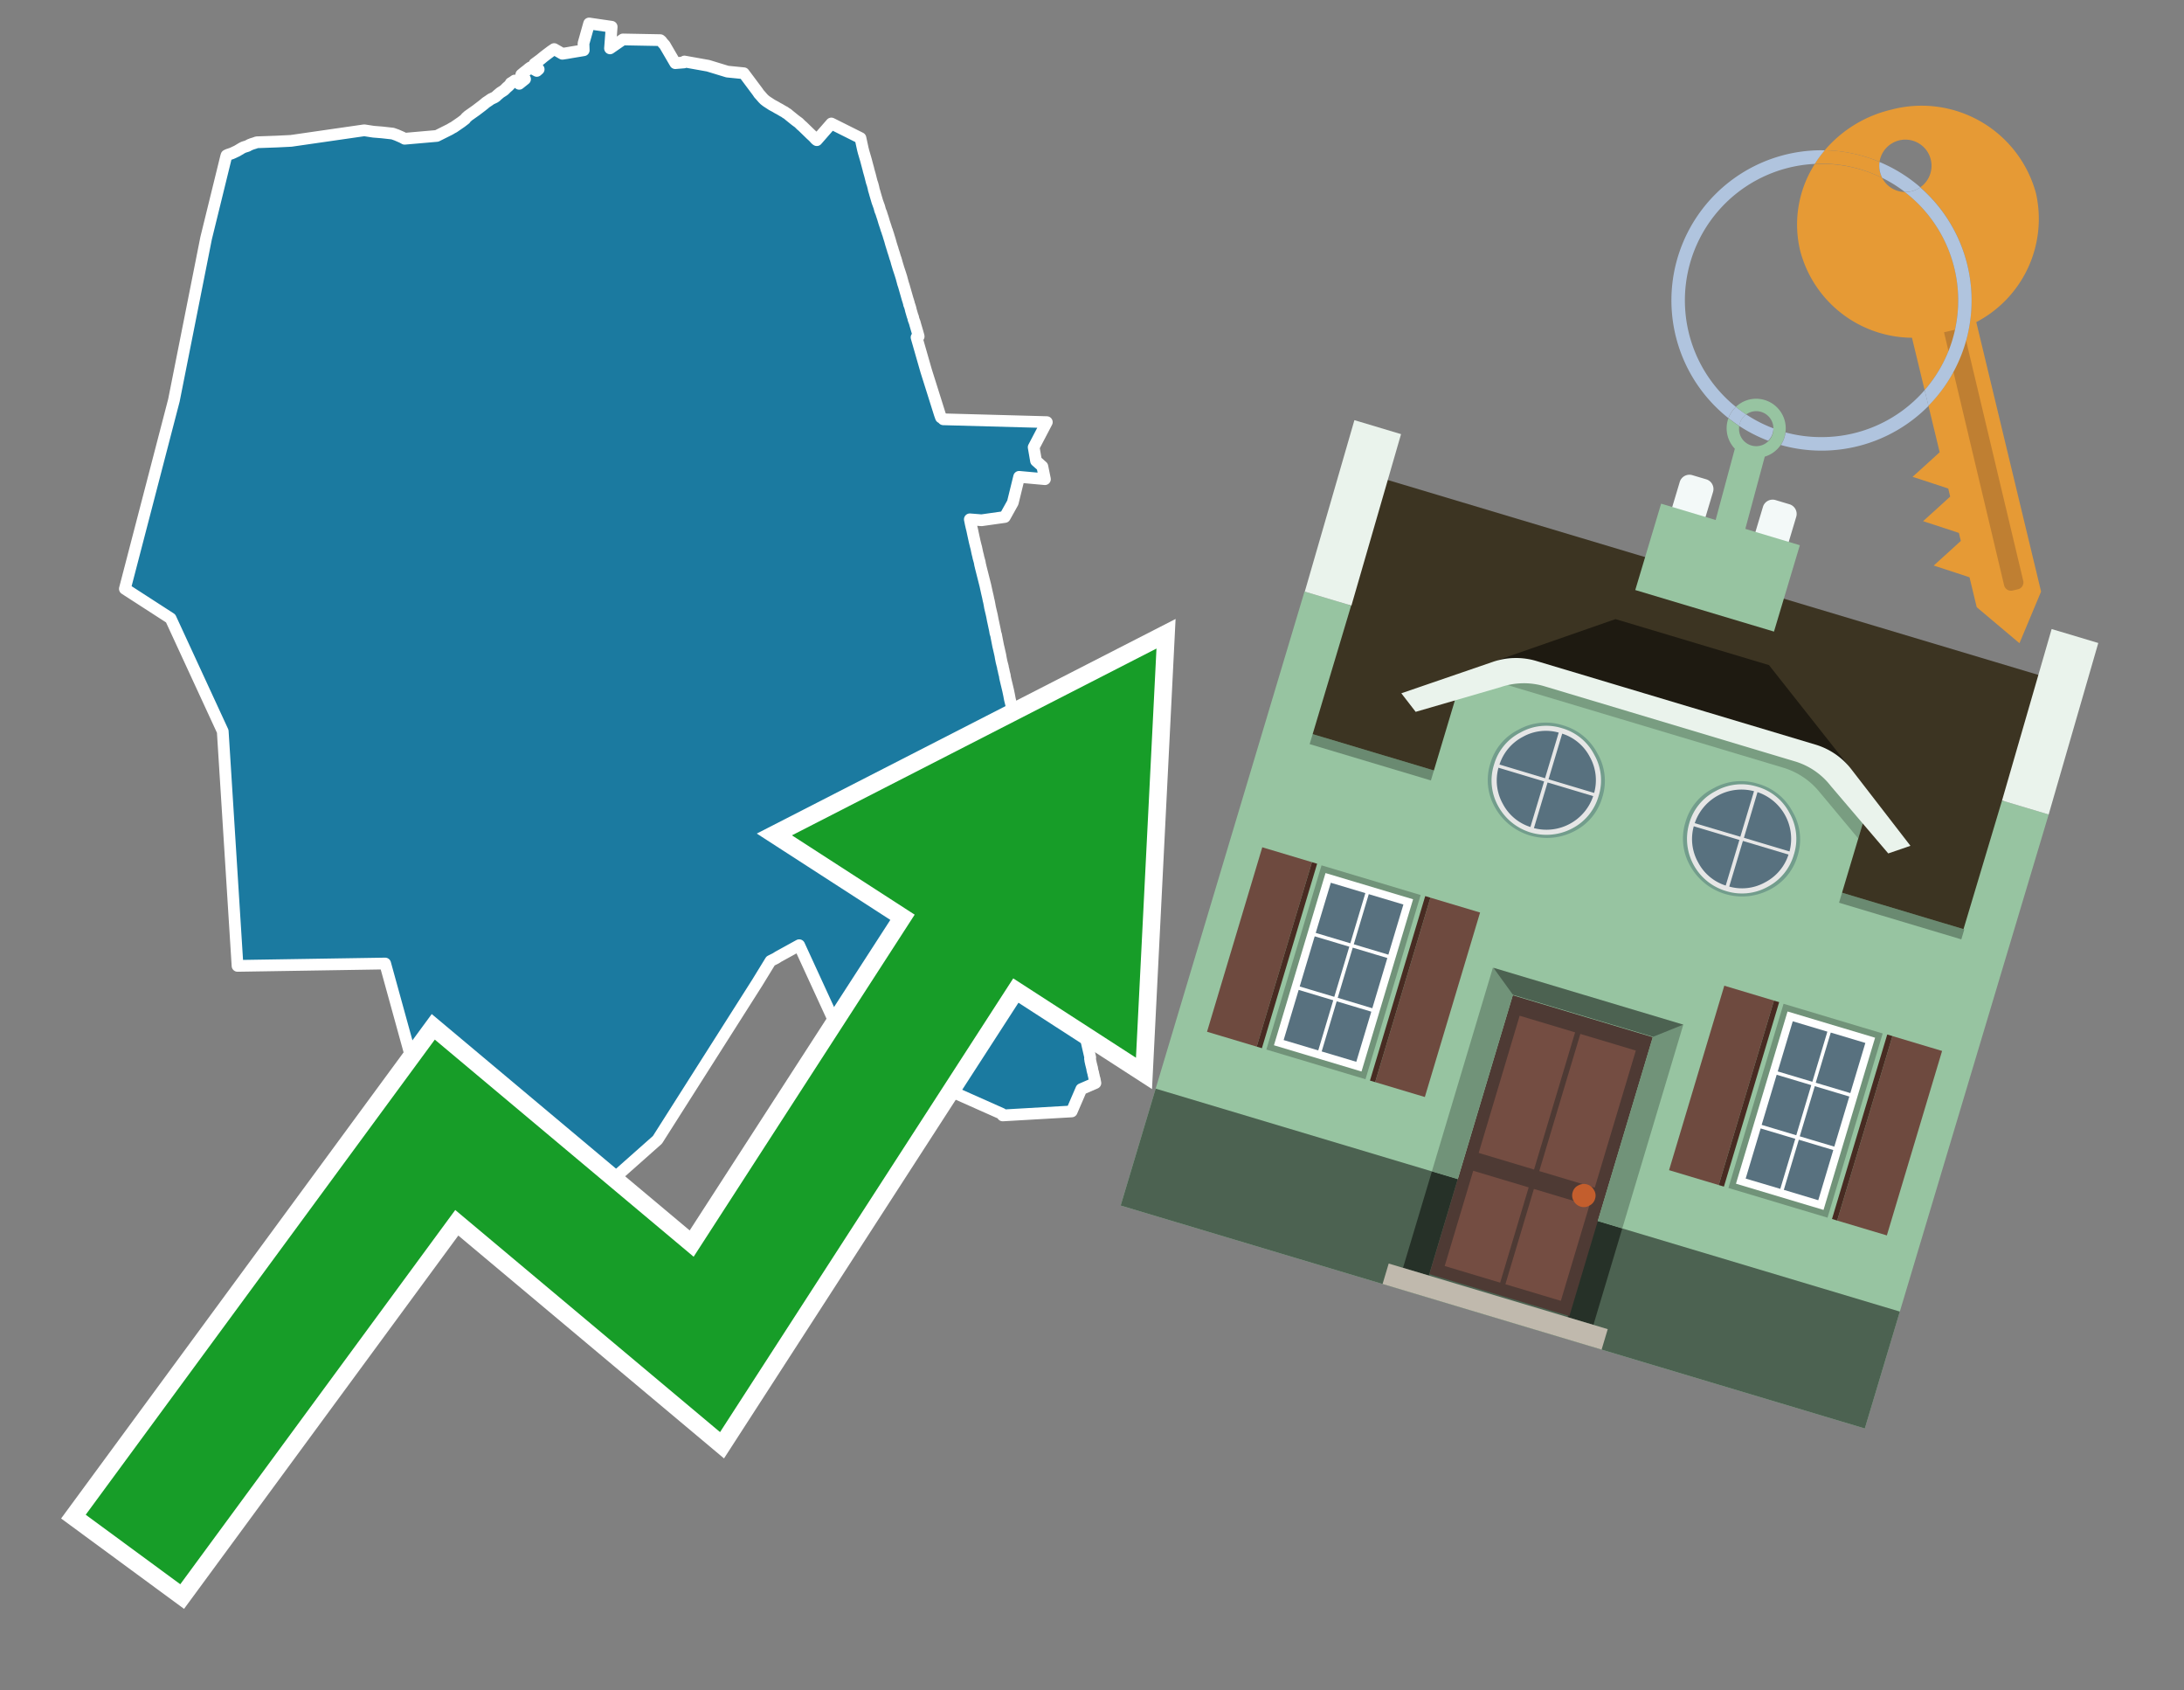 <svg id="Text" xmlns="http://www.w3.org/2000/svg" width="93.05" height="72" viewBox="0 0 93.05 72"><rect x="0" y="0" width="93.05" height="72" fill="#808080" stroke="none"/><polygon points="7.41,17.05 8.58,11.16 8.78,10.15 9.63,6.69 9.65,6.62 9.71,6.59 9.86,6.54 9.93,6.51 10.1,6.43 10.3,6.31 10.38,6.27 10.54,6.22 10.63,6.17 10.73,6.13 10.86,6.09 10.94,6.06 11.79,6.03 12.4,6 15.52,5.55 15.91,5.61 16.28,5.64 16.73,5.69 16.9,5.75 17.13,5.85 17.24,5.91 18.61,5.79 19.17,5.51 19.27,5.45 19.33,5.42 19.65,5.2 19.82,5.07 19.85,5.02 19.91,4.97 19.94,4.94 20.28,4.7 20.53,4.51 20.63,4.43 20.7,4.37 20.82,4.29 20.92,4.22 21.07,4.15 21.13,4.11 21.18,4.06 21.31,3.95 21.45,3.86 21.49,3.83 21.54,3.78 21.6,3.72 21.65,3.68 21.73,3.6 21.76,3.54 21.83,3.5 21.93,3.43 22.12,3.57 22.37,3.37 22.21,3.18 22.33,3.08 22.46,2.98 22.53,2.92 22.6,2.87 22.87,3.02 22.95,2.95 22.86,2.83 22.81,2.77 22.77,2.72 22.96,2.58 23,2.55 23.04,2.52 23.16,2.42 23.29,2.32 23.45,2.2 23.49,2.17 23.61,2.09 23.96,2.29 24.16,2.26 24.33,2.23 24.87,2.14 24.86,1.85 25.1,1 26.06,1.14 25.99,2.06 26.54,1.68 28.13,1.71 28.18,1.75 28.23,1.82 28.33,1.93 28.35,1.97 28.77,2.69 29.14,2.66 29.16,2.62 30.17,2.8 30.99,3.05 31.69,3.12 32.28,3.91 32.34,4 32.37,4.03 32.51,4.19 32.57,4.25 32.66,4.32 32.89,4.47 33.04,4.55 33.09,4.58 33.14,4.61 33.2,4.64 33.37,4.74 33.43,4.77 33.48,4.81 33.55,4.85 33.62,4.91 33.88,5.12 33.92,5.15 34.03,5.23 34.1,5.3 34.13,5.33 34.19,5.38 34.54,5.72 34.65,5.82 34.76,5.94 34.8,5.97 35.42,5.26 36.66,5.88 36.76,6.34 36.79,6.46 36.89,6.8 36.97,7.1 36.98,7.14 36.99,7.17 37.01,7.26 37.07,7.47 37.08,7.51 37.13,7.71 37.15,7.78 37.17,7.83 37.21,7.98 37.23,8.08 37.27,8.21 37.28,8.25 37.38,8.59 37.46,8.81 37.5,8.96 37.52,9.01 37.55,9.08 37.56,9.12 37.62,9.3 37.67,9.47 37.7,9.56 37.74,9.68 37.76,9.75 37.77,9.78 37.8,9.85 37.81,9.9 37.83,9.95 37.84,9.98 37.85,10.01 37.86,10.05 37.92,10.24 37.95,10.35 37.97,10.42 37.99,10.48 38.01,10.55 38.03,10.6 38.04,10.65 38.06,10.71 38.09,10.8 38.12,10.9 38.14,10.97 38.16,11.02 38.19,11.12 38.21,11.2 38.22,11.23 38.24,11.3 38.26,11.36 38.27,11.4 38.28,11.43 38.32,11.55 38.35,11.64 38.41,11.83 38.42,11.87 38.43,11.91 38.45,11.98 38.47,12.06 38.48,12.09 38.51,12.18 38.59,12.46 38.67,12.74 38.7,12.83 38.71,12.87 38.73,12.93 38.73,12.96 38.76,13.03 38.79,13.13 38.81,13.22 38.84,13.32 38.88,13.46 38.9,13.5 38.92,13.6 38.95,13.68 38.97,13.73 39,13.84 39.1,14.18 39.11,14.22 39.12,14.25 39.14,14.33 39.05,14.37 39.46,15.8 39.7,16.56 40.04,17.64 40.09,17.78 40.18,17.83 40.19,17.86 44.6,17.98 44.04,19.05 44.14,19.63 44.41,19.87 44.52,20.41 43.42,20.31 43.15,21.41 42.81,22.02 41.82,22.16 41.32,22.12 41.36,22.32 41.37,22.36 41.39,22.45 41.42,22.57 41.46,22.76 41.53,23.08 41.58,23.28 41.59,23.31 41.64,23.55 41.65,23.59 41.66,23.63 41.67,23.66 41.68,23.72 41.69,23.76 41.74,23.94 41.76,24.06 41.77,24.09 41.78,24.14 41.98,24.93 42.05,25.25 42.09,25.42 42.12,25.57 42.13,25.6 42.15,25.7 42.17,25.81 42.18,25.87 42.26,26.21 42.27,26.26 42.3,26.42 42.32,26.51 42.39,26.84 42.41,26.96 42.44,27.05 42.45,27.11 42.53,27.52 42.55,27.6 42.62,27.91 42.64,28.03 42.67,28.18 42.7,28.3 42.73,28.41 42.73,28.45 42.75,28.51 42.78,28.66 42.81,28.77 42.82,28.85 42.84,28.94 42.88,29.11 42.9,29.19 42.95,29.4 42.99,29.59 43,29.64 43.01,29.7 43.03,29.8 43.08,30 43.09,30.06 43.15,30.35 43.17,30.42 43.23,30.7 43.24,30.73 43.29,30.96 43.31,31.05 43.32,31.1 43.35,31.22 43.37,31.31 43.38,31.35 43.39,31.41 43.4,31.44 43.41,31.51 43.43,31.58 43.45,31.68 43.46,31.72 43.48,31.81 43.49,31.84 43.52,31.97 43.55,32.13 43.57,32.22 43.6,32.33 43.62,32.43 43.63,32.47 43.65,32.55 43.66,32.59 43.68,32.69 43.7,32.79 43.71,32.82 43.72,32.85 43.73,32.91 43.74,32.95 43.75,33 43.76,33.05 43.78,33.12 43.79,33.17 43.81,33.25 43.81,33.28 43.84,33.41 43.86,33.49 43.89,33.63 43.91,33.69 43.92,33.74 43.94,33.83 43.96,33.91 44,34.11 44.01,34.16 44.02,34.19 44.03,34.26 44.06,34.37 44.08,34.47 44.09,34.54 44.11,34.63 44.12,34.67 44.14,34.77 44.16,34.85 44.17,34.88 44.17,34.91 44.18,34.95 44.2,35.04 44.21,35.07 44.24,35.22 44.26,35.28 44.3,35.49 44.35,35.76 44.36,35.81 44.4,35.98 44.43,36.16 44.48,36.38 44.49,36.46 44.52,36.63 44.56,36.78 44.56,36.81 44.6,36.97 44.62,37.05 44.63,37.12 44.65,37.19 44.67,37.3 44.72,37.49 44.73,37.52 44.75,37.61 44.76,37.68 44.78,37.74 44.78,37.78 44.8,37.86 44.82,37.91 44.84,38.03 44.85,38.07 44.87,38.15 44.89,38.22 44.9,38.26 44.91,38.3 44.93,38.42 44.97,38.56 44.99,38.65 44.99,38.69 45.01,38.74 45.02,38.81 45.04,38.85 45.05,38.89 45.05,38.93 45.06,38.97 45.09,39.07 45.11,39.14 45.12,39.21 45.13,39.26 45.14,39.29 45.15,39.34 45.16,39.39 45.18,39.49 45.22,39.64 45.22,39.69 45.23,39.72 45.25,39.81 45.28,39.93 45.3,40.06 45.32,40.16 45.33,40.19 45.36,40.3 45.38,40.39 45.39,40.42 45.4,40.5 45.43,40.62 45.45,40.71 45.49,40.89 45.53,41.09 45.55,41.17 45.56,41.2 45.56,41.24 45.58,41.31 45.6,41.41 45.63,41.56 45.65,41.65 45.67,41.72 45.68,41.78 45.73,41.97 45.74,42.04 45.77,42.16 45.8,42.32 45.81,42.38 45.85,42.54 45.86,42.57 45.87,42.66 45.9,42.76 45.92,42.86 45.95,42.93 45.96,42.97 45.97,43.03 45.98,43.06 46,43.1 46,43.14 46.02,43.22 46.04,43.28 46.05,43.32 46.06,43.38 46.07,43.42 46.08,43.47 46.09,43.51 46.1,43.56 46.12,43.62 46.13,43.66 46.14,43.69 46.45,45.04 46.44,45.09 46.45,45.13 46.45,45.16 46.46,45.21 46.47,45.25 46.48,45.3 46.51,45.42 46.52,45.46 46.53,45.49 46.54,45.57 46.56,45.65 46.58,45.71 46.58,45.74 46.6,45.81 46.62,45.91 46.63,45.94 46.64,45.97 46.65,46.03 46.67,46.13 46.07,46.39 45.66,47.34 42.72,47.51 42.68,47.44 35.98,44.46 34.05,40.26 33.16,40.75 33.05,40.82 32.83,40.93 32.26,41.86 28.01,48.55 25.28,50.97 25.24,51 20.78,48.87 17.69,45.68 16.41,41.04 10.12,41.14 9.49,31.15 7.27,26.34 5.32,25.08 " fill="#1b7aa0" stroke="#fff" stroke-linejoin="round" stroke-width="0.5"/><polygon points="49.272 27.624 33.741 35.58 38.97 38.959 29.553 53.529 18.525 44.281 3.652 64.518 7.681 67.479 19.396 51.538 30.678 60.999 43.169 41.673 48.398 45.053 49.272 27.624" fill="none" stroke="#fff" stroke-miterlimit="10" stroke-width="1.5"/><polygon points="49.272 27.624 33.741 35.58 38.97 38.959 29.553 53.529 18.525 44.281 3.652 64.518 7.681 67.479 19.396 51.538 30.678 60.999 43.169 41.673 48.398 45.053 49.272 27.624" fill="#179d28"/><path d="M80.19,7.577a1.16,1.16,0,0,1-.094-.251,1.114,1.114,0,0,1-.018-.429A6.367,6.367,0,0,0,77.743,6.4a5.269,5.269,0,0,0-.423.577c.1,0,.192-.007.288-.007A5.794,5.794,0,0,1,80.19,7.577Z" fill="#e69a35"/><path d="M77.608,6.4A6.394,6.394,0,0,0,73.64,17.81a1.26,1.26,0,0,1,.317-.48A5.821,5.821,0,0,1,77.32,6.981a5.269,5.269,0,0,1,.423-.577Z" fill="#b0c4de"/><path d="M84.2,13.72a4.962,4.962,0,0,0,2.545-5.48,5.047,5.047,0,0,0-6.179-3.566A5.322,5.322,0,0,0,77.743,6.4a6.367,6.367,0,0,1,2.335.493,1.114,1.114,0,1,1,1.736,1.084,6.392,6.392,0,0,1,.347,9.3l.479,1.985-.438.4-.716.648.92.3.6.2.082.341-.438.4-.716.648.92.3.605.2.082.341-.438.4-.716.649.92.3.605.2.307,1.274,1.821,1.534.921-2.2Z" fill="#e69a35"/><path d="M81.154,8.179a1.115,1.115,0,0,1-.964-.6,5.794,5.794,0,0,0-2.582-.6c-.1,0-.192,0-.288.007a4.783,4.783,0,0,0-.625,3.685,4.962,4.962,0,0,0,4.765,3.715L82,16.617a5.82,5.82,0,0,0-.846-8.438Z" fill="#e69a35"/><path d="M74.1,18.142a6.386,6.386,0,0,0,1.232.63.73.73,0,0,0,.224-.527h0a5.783,5.783,0,0,1-1.159-.593A.733.733,0,0,0,74.1,18.142Z" fill="#b0c4de"/><path d="M74.4,17.652q-.228-.152-.44-.322a1.26,1.26,0,0,0-.317.48c.148.117.3.228.46.332A.733.733,0,0,1,74.4,17.652Z" fill="#b0c4de"/><path d="M74.824,16.984a1.257,1.257,0,0,0-.867.346c.141.114.288.222.44.322a.731.731,0,0,1,1.159.593h0a.732.732,0,1,1-1.463,0,.7.7,0,0,1,.007-.1c-.158-.1-.312-.215-.46-.332a1.258,1.258,0,0,0,.273,1.3l-.979,3.635,1.275.341.98-3.639a1.266,1.266,0,0,0,.681-.5,1.249,1.249,0,0,0,.2-.538,1.328,1.328,0,0,0,.012-.168A1.262,1.262,0,0,0,74.824,16.984Z" fill="#97c4a1"/><path d="M85.974,25.1l-.226.053a.3.3,0,0,1-.362-.223l-2.56-10.777.81-.193L86.2,24.736A.3.3,0,0,1,85.974,25.1Z" fill="#bf7f32"/><path d="M80.1,7.326a1.16,1.16,0,0,0,.094.251,5.833,5.833,0,0,1,.964.6,1.137,1.137,0,0,0,.287-.031,1.108,1.108,0,0,0,.373-.167A6.371,6.371,0,0,0,80.078,6.9,1.114,1.114,0,0,0,80.1,7.326Z" fill="#b0c4de"/><path d="M77.608,18.618a5.836,5.836,0,0,1-1.534-.2,1.24,1.24,0,0,1-.2.537,6.4,6.4,0,0,0,6.291-1.666L82,16.617A5.807,5.807,0,0,1,77.608,18.618Z" fill="#b0c4de"/><path d="M81.814,7.981a1.108,1.108,0,0,1-.373.167,1.137,1.137,0,0,1-.287.031A5.82,5.82,0,0,1,82,16.617l.161.667a6.392,6.392,0,0,0-.347-9.3Z" fill="#b0c4de"/><polygon points="83.79 39.753 55.78 31.364 58.988 20.404 86.964 28.783 83.79 39.753 83.79 39.753" fill="#3c3422" fill-rule="evenodd"/><polygon points="81.705 53.32 87.284 34.692 85.297 34.097 83.656 39.575 55.926 31.269 57.567 25.791 55.579 25.196 47.746 51.348 79.451 60.844 81.705 53.32" fill="#97c4a1" fill-rule="evenodd"/><rect x="69.522" y="21.148" width="0.444" height="28.983" transform="translate(15.592 92.226) rotate(-73.326)" opacity="0.3"/><polygon points="87.284 34.692 85.297 34.097 87.411 26.793 89.398 27.388 87.284 34.692 87.284 34.692" fill="#eaf3ec" fill-rule="evenodd"/><polygon points="57.578 25.794 55.591 25.199 57.705 17.896 59.692 18.491 57.578 25.794 57.578 25.794" fill="#eaf3ec" fill-rule="evenodd"/><polygon points="79.451 60.844 80.943 55.865 49.238 46.369 47.747 51.348 79.451 60.844 79.451 60.844" fill="#4c6251" fill-rule="evenodd"/><path d="M71.566,20.528l-.522,1.743,1.418.425.523-1.744a.432.432,0,0,0-.289-.536l-.593-.177A.431.431,0,0,0,71.566,20.528Z" fill="#f3f9f8" fill-rule="evenodd"/><path d="M75.111,21.589l-.522,1.743,1.418.425.522-1.743a.43.43,0,0,0-.289-.536l-.593-.178A.43.43,0,0,0,75.111,21.589Z" fill="#f3f9f8" fill-rule="evenodd"/><polygon points="75.368 28.329 68.829 26.37 63.807 28.121 78.733 32.591 75.368 28.329" fill="#1e1a11"/><polygon points="78.248 32.422 64.442 28.287 62.236 28.998 60.064 36.247 77.453 41.455 79.651 34.116 78.248 32.422" fill="#97c4a1"/><path d="M77.74,32.516S65.088,28.725,65,28.7l-.938.43,11.892,3.562a3.175,3.175,0,0,1,1.532,1l1.685,2.02.327-1.09Z" fill-rule="evenodd" opacity="0.2"/><path d="M77.35,31.716,65.458,28.154a3.041,3.041,0,0,0-1.854.037l-3.9,1.339.611.79,3.626-1.054a3.045,3.045,0,0,1,1.855-.037l10.673,3.2A3.028,3.028,0,0,1,78,33.477l2.45,2.874.945-.325-2.518-3.26A3.036,3.036,0,0,0,77.35,31.716Z" fill="#eaf3ec"/><polygon points="76.683 23.223 70.773 21.453 69.671 25.132 75.581 26.902 76.683 23.223 76.683 23.223" fill="#97c4a1" fill-rule="evenodd"/><g id="Symbol_9_0_Layer2_0_MEMBER_8_MEMBER_21_MEMBER_0_FILL" data-name="Symbol 9 0 Layer2 0 MEMBER 8 MEMBER 21 MEMBER 0 FILL"><path d="M66.584,30.892a2.39,2.39,0,0,0-1.891.189,2.317,2.317,0,0,0-1.2,1.448A2.345,2.345,0,0,0,63.7,34.4a2.528,2.528,0,0,0,3.367,1.008,2.339,2.339,0,0,0,1.2-1.447,2.313,2.313,0,0,0-.208-1.87A2.394,2.394,0,0,0,66.584,30.892Z" fill="#729d8c"/></g><g id="Symbol_9_0_Layer2_0_MEMBER_8_MEMBER_21_MEMBER_1_FILL" data-name="Symbol 9 0 Layer2 0 MEMBER 8 MEMBER 21 MEMBER 1 FILL"><path d="M66.547,31.016a2.241,2.241,0,0,0-1.769.185,2.213,2.213,0,0,0-1.127,1.376,2.239,2.239,0,0,0,.185,1.768,2.341,2.341,0,0,0,3.145.942,2.234,2.234,0,0,0,1.126-1.376,2.207,2.207,0,0,0-.185-1.768A2.237,2.237,0,0,0,66.547,31.016Z" fill="#e6e6e6"/></g><g id="Symbol_9_0_Layer2_0_MEMBER_8_MEMBER_21_MEMBER_2_MEMBER_0_FILL" data-name="Symbol 9 0 Layer2 0 MEMBER 8 MEMBER 21 MEMBER 2 MEMBER 0 FILL"><path d="M65.787,33.284,63.843,32.7a2.036,2.036,0,0,0,.186,1.539,2.015,2.015,0,0,0,1.175.986Z" fill="#58717f"/></g><g id="Symbol_9_0_Layer2_0_MEMBER_8_MEMBER_21_MEMBER_2_MEMBER_1_FILL" data-name="Symbol 9 0 Layer2 0 MEMBER 8 MEMBER 21 MEMBER 2 MEMBER 1 FILL"><path d="M65.827,33.148l.582-1.944a2.01,2.01,0,0,0-1.523.178,2.037,2.037,0,0,0-1,1.183Z" fill="#58717f"/></g><g id="Symbol_9_0_Layer2_0_MEMBER_8_MEMBER_21_MEMBER_2_MEMBER_2_FILL" data-name="Symbol 9 0 Layer2 0 MEMBER 8 MEMBER 21 MEMBER 2 MEMBER 2 FILL"><path d="M67.878,33.91l-1.943-.582-.582,1.944a2.1,2.1,0,0,0,2.525-1.362Z" fill="#58717f"/></g><g id="Symbol_9_0_Layer2_0_MEMBER_8_MEMBER_21_MEMBER_2_MEMBER_3_FILL" data-name="Symbol 9 0 Layer2 0 MEMBER 8 MEMBER 21 MEMBER 2 MEMBER 3 FILL"><path d="M66.558,31.249l-.582,1.943,1.943.582a2.031,2.031,0,0,0-.186-1.539A2.009,2.009,0,0,0,66.558,31.249Z" fill="#58717f"/></g><g id="Symbol_9_0_Layer2_0_MEMBER_8_MEMBER_21_MEMBER_0_FILL-2" data-name="Symbol 9 0 Layer2 0 MEMBER 8 MEMBER 21 MEMBER 0 FILL"><path d="M74.9,33.384a2.4,2.4,0,0,0-1.891.189,2.316,2.316,0,0,0-1.2,1.448,2.341,2.341,0,0,0,.209,1.87A2.527,2.527,0,0,0,75.387,37.9a2.345,2.345,0,0,0,1.2-1.447,2.314,2.314,0,0,0-.209-1.87A2.389,2.389,0,0,0,74.9,33.384Z" fill="#729d8c"/></g><g id="Symbol_9_0_Layer2_0_MEMBER_8_MEMBER_21_MEMBER_1_FILL-2" data-name="Symbol 9 0 Layer2 0 MEMBER 8 MEMBER 21 MEMBER 1 FILL"><path d="M74.867,33.508a2.239,2.239,0,0,0-1.768.185,2.21,2.21,0,0,0-1.127,1.376,2.316,2.316,0,0,0,1.564,2.883,2.261,2.261,0,0,0,1.765-.173A2.237,2.237,0,0,0,76.428,36.4a2.209,2.209,0,0,0-.185-1.769A2.239,2.239,0,0,0,74.867,33.508Z" fill="#e6e6e6"/></g><g id="Symbol_9_0_Layer2_0_MEMBER_8_MEMBER_21_MEMBER_2_MEMBER_0_FILL-2" data-name="Symbol 9 0 Layer2 0 MEMBER 8 MEMBER 21 MEMBER 2 MEMBER 0 FILL"><path d="M74.107,35.776l-1.943-.582a2.031,2.031,0,0,0,.186,1.539,2.009,2.009,0,0,0,1.175.986Z" fill="#58717f"/></g><g id="Symbol_9_0_Layer2_0_MEMBER_8_MEMBER_21_MEMBER_2_MEMBER_1_FILL-2" data-name="Symbol 9 0 Layer2 0 MEMBER 8 MEMBER 21 MEMBER 2 MEMBER 1 FILL"><path d="M74.148,35.64,74.73,33.7a2.1,2.1,0,0,0-2.525,1.362Z" fill="#58717f"/></g><g id="Symbol_9_0_Layer2_0_MEMBER_8_MEMBER_21_MEMBER_2_MEMBER_2_FILL-2" data-name="Symbol 9 0 Layer2 0 MEMBER 8 MEMBER 21 MEMBER 2 MEMBER 2 FILL"><path d="M76.2,36.4l-1.943-.582-.582,1.944a2.015,2.015,0,0,0,1.523-.178A2.036,2.036,0,0,0,76.2,36.4Z" fill="#58717f"/></g><g id="Symbol_9_0_Layer2_0_MEMBER_8_MEMBER_21_MEMBER_2_MEMBER_3_FILL-2" data-name="Symbol 9 0 Layer2 0 MEMBER 8 MEMBER 21 MEMBER 2 MEMBER 3 FILL"><path d="M74.879,33.741,74.3,35.684l1.943.582a2.1,2.1,0,0,0-1.361-2.525Z" fill="#58717f"/></g><polygon points="51.426 43.946 53.542 44.58 55.896 36.723 53.78 36.089 51.426 43.946 51.426 43.946" fill="#6e4a3f" fill-rule="evenodd"/><polygon points="53.542 44.58 53.764 44.647 56.117 36.789 55.896 36.723 53.542 44.58 53.542 44.58" fill="#482b22" fill-rule="evenodd"/><polygon points="60.706 46.726 58.59 46.092 60.943 38.235 63.059 38.868 60.706 46.726 60.706 46.726" fill="#6e4a3f" fill-rule="evenodd"/><polygon points="58.59 46.092 58.368 46.026 60.722 38.168 60.943 38.235 58.59 46.092 58.59 46.092" fill="#482b22" fill-rule="evenodd"/><rect x="53.146" y="39.209" width="8.19" height="4.408" transform="translate(1.145 84.365) rotate(-73.326)" fill="#719379"/><polygon points="60.205 38.304 56.474 37.187 54.277 44.522 58.008 45.639 60.205 38.304 60.205 38.304" fill="#fff" fill-rule="evenodd"/><path d="M59.792,38.527l-.64,2.136-1.474-.442.639-2.135,1.475.441Zm-1.621-.485-.64,2.136-1.474-.442L56.7,37.6l1.474.442Zm-2.158,1.84,1.475.441-.64,2.136-1.474-.441.639-2.136Zm-.683,2.282,1.474.441-.639,2.136L54.69,44.3l.64-2.135Zm.981,2.621.639-2.136,1.475.442-.64,2.135-1.474-.441Zm2.158-1.84L56.994,42.5l.64-2.136,1.474.442-.639,2.136Z" fill="#58717f" fill-rule="evenodd"/><polygon points="80.39 52.621 78.274 51.988 80.628 44.13 82.743 44.764 80.39 52.621 80.39 52.621" fill="#6e4a3f" fill-rule="evenodd"/><polygon points="78.274 51.988 78.053 51.921 80.406 44.064 80.628 44.13 78.274 51.988 78.274 51.988" fill="#482b22" fill-rule="evenodd"/><polygon points="71.111 49.842 73.227 50.476 75.58 42.619 73.464 41.985 71.111 49.842 71.111 49.842" fill="#6e4a3f" fill-rule="evenodd"/><polygon points="73.227 50.476 73.448 50.542 75.802 42.685 75.58 42.619 73.227 50.476 73.227 50.476" fill="#482b22" fill-rule="evenodd"/><rect x="72.83" y="45.105" width="8.19" height="4.408" transform="translate(9.534 107.426) rotate(-73.326)" fill="#719379"/><polygon points="76.159 43.083 79.889 44.2 77.692 51.535 73.962 50.418 76.159 43.083 76.159 43.083" fill="#fff" fill-rule="evenodd"/><path d="M76.381,43.5l1.475.442-.64,2.135-1.475-.441.64-2.136ZM78,43.981l1.474.442-.64,2.136-1.474-.442L78,43.981Zm.791,2.724-.64,2.135L76.679,48.4l.64-2.136,1.474.442Zm-.684,2.282-.639,2.135L76,50.68l.64-2.135,1.474.442Zm-2.26,1.65L74.375,50.2l.639-2.135,1.475.441-.64,2.136Zm-.791-2.724.64-2.135,1.474.441-.639,2.136-1.475-.442Z" fill="#58717f" fill-rule="evenodd"/><polygon points="67.888 56.431 69.118 52.323 68.019 51.994 66.789 56.102 67.888 56.431 67.888 56.431" fill="#263128" fill-rule="evenodd"/><polygon points="60.877 54.331 62.108 50.223 61.007 49.894 59.776 54.002 60.877 54.331 60.877 54.331" fill="#263128" fill-rule="evenodd"/><g id="Symbol_9_0_Layer2_0_MEMBER_8_MEMBER_12_MEMBER_0_FILL" data-name="Symbol 9 0 Layer2 0 MEMBER 8 MEMBER 12 MEMBER 0 FILL"><path d="M70.418,44.178l-5.965-1.786L60.9,54.27l5.964,1.786Z" fill="#4e3a34"/></g><g id="Symbol_9_0_Layer2_0_MEMBER_8_MEMBER_12_MEMBER_1_MEMBER_0_FILL" data-name="Symbol 9 0 Layer2 0 MEMBER 8 MEMBER 12 MEMBER 1 MEMBER 0 FILL"><path d="M65.358,49.815l1.75-5.843-2.363-.708L63,49.107Z" fill="#744d42"/></g><g id="Symbol_9_0_Layer2_0_MEMBER_8_MEMBER_12_MEMBER_1_MEMBER_1_FILL" data-name="Symbol 9 0 Layer2 0 MEMBER 8 MEMBER 12 MEMBER 1 MEMBER 1 FILL"><path d="M67.331,44.039l-1.75,5.842,2.364.708,1.75-5.842Z" fill="#744d42"/></g><g id="Symbol_9_0_Layer2_0_MEMBER_8_MEMBER_12_MEMBER_2_MEMBER_0_FILL" data-name="Symbol 9 0 Layer2 0 MEMBER 8 MEMBER 12 MEMBER 2 MEMBER 0 FILL"><path d="M63.915,54.633l1.215-4.058-2.363-.707-1.215,4.057Z" fill="#744d42"/></g><g id="Symbol_9_0_Layer2_0_MEMBER_8_MEMBER_12_MEMBER_2_MEMBER_1_FILL" data-name="Symbol 9 0 Layer2 0 MEMBER 8 MEMBER 12 MEMBER 2 MEMBER 1 FILL"><path d="M66.5,55.407l1.215-4.057-2.363-.708L64.138,54.7Z" fill="#744d42"/></g><g id="Symbol_9_0_Layer2_0_MEMBER_8_MEMBER_13_FILL" data-name="Symbol 9 0 Layer2 0 MEMBER 8 MEMBER 13 FILL"><path d="M67.959,51.058a.439.439,0,0,0-.045-.367.487.487,0,0,0-.669-.2.445.445,0,0,0-.239.282.457.457,0,0,0,.041.378.481.481,0,0,0,.293.242.459.459,0,0,0,.377-.042A.453.453,0,0,0,67.959,51.058Z" fill="#c35e2d"/></g><g id="Symbol_9_0_Layer2_0_MEMBER_8_MEMBER_14_FILL" data-name="Symbol 9 0 Layer2 0 MEMBER 8 MEMBER 14 FILL"><path d="M64.557,42.047l-.951-.833-2.6,8.68,1.1.329Z" fill="#719379"/></g><g id="Symbol_9_0_Layer2_0_MEMBER_8_MEMBER_15_FILL" data-name="Symbol 9 0 Layer2 0 MEMBER 8 MEMBER 15 FILL"><path d="M71.718,43.643l-1.2.19L68.072,52.01l1.046.313Z" fill="#719379"/></g><g id="Symbol_9_0_Layer2_0_MEMBER_8_MEMBER_16_FILL" data-name="Symbol 9 0 Layer2 0 MEMBER 8 MEMBER 16 FILL"><path d="M63.627,41.22l.836,1.156,5.961,1.786,1.294-.519Z" fill="#4c6251"/></g><polygon points="58.905 54.69 59.166 53.819 68.498 56.614 68.237 57.485 58.905 54.69 58.905 54.69" fill="#c0b9ad" fill-rule="evenodd"/></svg>